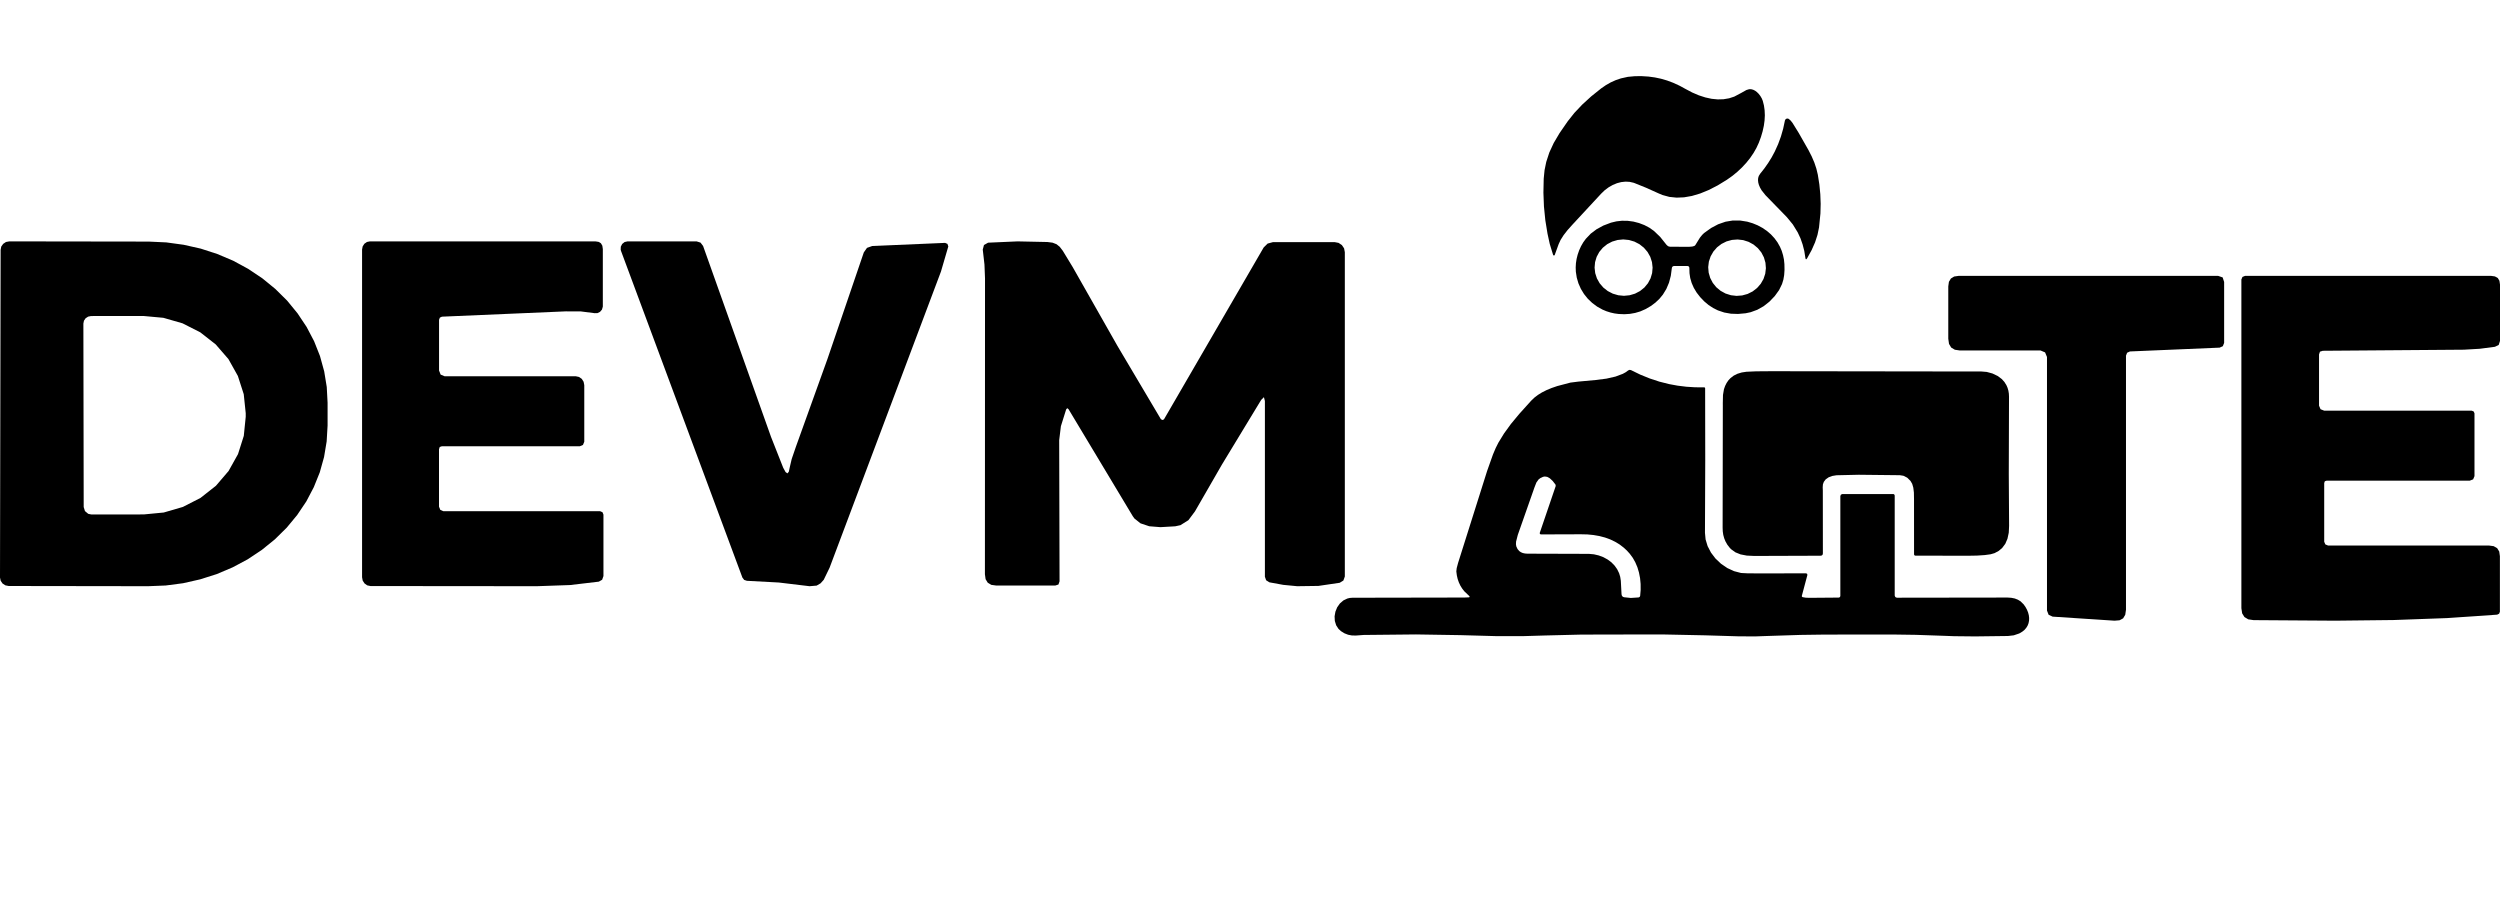 <svg width="145" height="53" viewBox="0 0 145 53" fill="none" xmlns="http://www.w3.org/2000/svg">
<path d="M90.402 14.159L90.173 14.791L90.162 14.808L90.117 14.82L90.082 14.79L89.885 14.147L89.755 13.551L89.628 12.768L89.549 11.977L89.518 11.176L89.535 10.366L89.584 9.872L89.682 9.393L89.861 8.845L90.114 8.297L90.454 7.721L90.93 7.032L91.317 6.545L91.77 6.066L92.289 5.591L92.872 5.124L93.144 4.937L93.424 4.778L93.713 4.648L94.01 4.547L94.416 4.457L94.836 4.418L95.233 4.417L95.614 4.441L95.981 4.491L96.337 4.566L96.693 4.67L97.044 4.801L97.401 4.965L97.759 5.159L98.144 5.363L98.532 5.529L98.909 5.651L99.275 5.731L99.63 5.765L99.963 5.756L100.289 5.701L100.589 5.603L100.991 5.39L101.292 5.221L101.452 5.173L101.567 5.175L101.678 5.203L101.792 5.259L101.899 5.338L102.01 5.448L102.104 5.572L102.185 5.711L102.241 5.85L102.309 6.12L102.348 6.395L102.361 6.689L102.345 6.985L102.303 7.295L102.231 7.621L102.135 7.946L102.012 8.278L101.872 8.581L101.706 8.873L101.508 9.164L101.286 9.441L101.031 9.716L100.759 9.971L100.464 10.211L100.16 10.426L99.628 10.752L99.106 11.02L98.61 11.223L98.128 11.366L97.674 11.445L97.242 11.463L96.822 11.42L96.431 11.313L96.218 11.225L95.464 10.886L94.81 10.622L94.746 10.599L94.513 10.547L94.278 10.535L94.03 10.562L93.787 10.625L93.537 10.729L93.298 10.866L93.071 11.036L92.869 11.231L91.204 13.026L90.916 13.348L90.686 13.644L90.515 13.915L90.402 14.159Z" fill="black"/>
<path d="M104.895 8.711L105.081 9.077L105.234 9.435L105.351 9.788L105.434 10.135L105.523 10.7L105.578 11.263L105.599 11.824L105.585 12.384L105.504 13.191L105.414 13.623L105.274 14.055L105.076 14.503L104.818 14.973L104.779 15.026L104.748 15.041L104.725 15.015L104.711 14.951L104.649 14.557L104.553 14.182L104.427 13.821L104.267 13.478L103.986 13.021L103.64 12.598L102.398 11.322L102.17 11.034L102.079 10.873L102.015 10.722L101.978 10.584L101.964 10.446L101.974 10.323L102.01 10.205L102.093 10.072L102.335 9.766L102.556 9.45L102.758 9.124L102.938 8.788L103.131 8.361L103.293 7.92L103.424 7.464L103.525 6.993L103.55 6.934L103.597 6.892L103.658 6.874L103.721 6.884L103.747 6.897L103.854 6.989L103.963 7.125L104.324 7.708L104.895 8.711Z" fill="black"/>
<path d="M97.114 15.427L97.053 15.435L97.008 15.461L96.978 15.504L96.965 15.565L96.907 15.998L96.802 16.395L96.648 16.759L96.447 17.088L96.245 17.333L96.01 17.555L95.742 17.753L95.442 17.928L95.139 18.061L94.843 18.149L94.536 18.204L94.216 18.225L93.885 18.211L93.641 18.179L93.406 18.126L93.17 18.051L92.944 17.956L92.632 17.782L92.347 17.57L92.092 17.326L91.872 17.052L91.69 16.753L91.548 16.432L91.452 16.103L91.399 15.76L91.39 15.515L91.404 15.266L91.441 15.023L91.501 14.78L91.589 14.523L91.699 14.281L91.829 14.056L91.98 13.849L92.265 13.55L92.603 13.296L92.994 13.083L93.438 12.914L93.751 12.839L94.073 12.803L94.407 12.808L94.737 12.852L95.062 12.936L95.374 13.055L95.665 13.208L95.93 13.395L96.29 13.74L96.66 14.203L96.749 14.281L96.863 14.312L97.985 14.313L98.155 14.299L98.269 14.266L98.313 14.235L98.34 14.199L98.596 13.785L98.722 13.628L98.837 13.516L99.243 13.225L99.652 13.008L100.078 12.86L100.503 12.789H100.915L101.342 12.857L101.652 12.949L101.946 13.069L102.223 13.218L102.479 13.393L102.712 13.593L102.919 13.817L103.094 14.056L103.24 14.316L103.341 14.552L103.417 14.803L103.469 15.055L103.496 15.319L103.502 15.656L103.482 15.951L103.436 16.219L103.357 16.476L103.186 16.826L102.936 17.173L102.624 17.498L102.288 17.762L101.921 17.968L101.538 18.108L101.243 18.17L100.807 18.209L100.395 18.195L100.006 18.126L99.64 18.003L99.36 17.863L99.094 17.689L98.845 17.479L98.61 17.233L98.405 16.969L98.241 16.696L98.117 16.414L98.032 16.123L97.991 15.845L97.983 15.559L97.977 15.501L97.953 15.46L97.912 15.435L97.854 15.427H97.114ZM95.823 15.841L95.851 15.522L95.815 15.203L95.716 14.896L95.557 14.614L95.344 14.366L95.087 14.163L94.794 14.012L94.477 13.919L94.149 13.887L93.821 13.919L93.506 14.012L93.217 14.163L92.965 14.367L92.758 14.614L92.606 14.897L92.514 15.204L92.486 15.523L92.522 15.841L92.621 16.148L92.781 16.431L92.993 16.678L93.25 16.881L93.543 17.032L93.86 17.125L94.188 17.157L94.516 17.125L94.831 17.032L95.12 16.881L95.373 16.678L95.579 16.43L95.731 16.147L95.823 15.841ZM102.422 15.557L102.396 15.238L102.307 14.929L102.158 14.643L101.955 14.392L101.705 14.183L101.419 14.027L101.106 13.927L100.781 13.89L100.454 13.915L100.138 14.002L99.846 14.148L99.588 14.346L99.376 14.59L99.216 14.87L99.114 15.175L99.076 15.493L99.102 15.813L99.192 16.121L99.341 16.407L99.544 16.659L99.794 16.867L100.08 17.024L100.392 17.123L100.718 17.161L101.045 17.136L101.361 17.049L101.653 16.903L101.91 16.704L102.123 16.46L102.283 16.181L102.384 15.876L102.422 15.557Z" fill="black"/>
<path d="M85.206 34.646L85.236 34.624L85.233 34.587L85.224 34.576L84.929 34.294L84.808 34.138L84.705 33.973L84.615 33.783L84.544 33.581L84.496 33.367L84.467 33.142L84.488 32.953L84.569 32.65L86.254 27.312L86.592 26.36L86.753 25.981L86.91 25.669L87.236 25.138L87.634 24.59L88.118 24.006L88.789 23.262L88.814 23.235L88.996 23.061L89.199 22.906L89.432 22.762L89.701 22.626L89.995 22.504L90.32 22.392L91.085 22.191L91.546 22.133L92.545 22.041L93.173 21.961L93.7 21.841L94.121 21.683L94.289 21.591L94.434 21.485L94.514 21.451L94.598 21.466L95.138 21.729L95.685 21.951L96.241 22.134L96.806 22.277L97.306 22.369L97.813 22.431L98.326 22.463L98.846 22.465L98.882 22.479L98.898 22.516L98.904 26.729L98.888 30.901L98.924 31.287L99.042 31.676L99.237 32.051L99.495 32.391L99.819 32.698L100.186 32.948L100.575 33.127L100.98 33.233L101.342 33.252L102.117 33.259L104.748 33.252L104.81 33.279L104.829 33.343L104.827 33.355L104.507 34.557L104.51 34.607L104.553 34.635L104.724 34.665L104.932 34.674L106.65 34.66L106.713 34.634L106.74 34.571V28.772L106.774 28.689L106.858 28.654H109.811L109.859 28.669L109.893 28.736V34.545L109.929 34.631L110.014 34.667L116.435 34.658L116.656 34.672L116.856 34.712L117.034 34.781L117.192 34.877L117.372 35.054L117.479 35.206L117.565 35.364L117.63 35.525L117.672 35.687L117.69 35.842L117.685 35.996L117.656 36.144L117.602 36.285L117.524 36.413L117.423 36.531L117.302 36.63L117.16 36.718L117.102 36.746L116.797 36.849L116.461 36.888L114.556 36.912L113.33 36.899L112.808 36.879L111.114 36.821L109.881 36.803L109.631 36.804L105.874 36.805L104.438 36.825L102.475 36.888L101.776 36.913L100.794 36.906L98.901 36.849L96.482 36.799L93.125 36.802L91.646 36.808L89.61 36.858L88.368 36.895H86.763L84.701 36.838L82.128 36.797L79.092 36.828L78.657 36.86L78.418 36.858L78.191 36.815L77.976 36.731L77.773 36.605L77.631 36.472L77.498 36.268L77.42 36.017L77.406 35.748L77.454 35.477L77.558 35.221L77.717 34.997L77.92 34.823L78.145 34.715L78.288 34.681L78.442 34.669L84.93 34.657L85.206 34.646ZM89.37 30.996L89.318 30.972L89.303 30.917L89.306 30.907L90.232 28.189L90.221 28.109L90.053 27.893L89.892 27.743L89.74 27.658L89.595 27.637L89.497 27.656L89.35 27.723L89.239 27.806L89.108 27.99L88.985 28.308L88.945 28.425L88.032 31.026L87.933 31.411L87.925 31.568L87.945 31.689L88.017 31.844L88.119 31.964L88.214 32.029L88.324 32.076L88.451 32.103L88.594 32.113L92.159 32.124L92.446 32.15L92.725 32.215L92.991 32.314L93.238 32.449L93.455 32.609L93.643 32.801L93.793 33.011L93.908 33.245L93.973 33.458L94.008 33.687L94.049 34.463L94.062 34.529L94.091 34.581L94.137 34.619L94.201 34.641L94.587 34.681L95.041 34.651L95.1 34.622L95.129 34.562L95.158 34.218L95.156 33.87L95.124 33.535L95.06 33.206L94.971 32.906L94.85 32.62L94.705 32.36L94.529 32.12L94.36 31.933L94.18 31.766L93.936 31.579L93.676 31.422L93.391 31.285L93.093 31.177L92.765 31.091L92.426 31.032L92.071 30.997L91.689 30.988L89.37 30.996Z" fill="black"/>
<path d="M106.517 27.565L106.268 27.606L106.062 27.683L105.892 27.802L105.782 27.947L105.73 28.091L105.717 28.263L105.724 28.455L105.727 32.089L105.719 32.151L105.692 32.195L105.648 32.223L105.585 32.232L101.751 32.245L101.316 32.225L100.953 32.155L100.654 32.035L100.407 31.857L100.328 31.776L100.186 31.593L100.074 31.395L100.001 31.213L99.949 31.02L99.92 30.816L99.912 30.602L99.924 23.522L99.923 23.382L99.933 22.907L99.989 22.576L100.056 22.385L100.143 22.213L100.247 22.06L100.37 21.929L100.555 21.787L100.771 21.679L101.017 21.604L101.294 21.562L101.856 21.537L102.743 21.53L114.195 21.546H114.916L115.231 21.572L115.563 21.662L115.867 21.808L116.11 21.99L116.256 22.156L116.371 22.338L116.438 22.492L116.486 22.656L116.514 22.83L116.523 23.013L116.509 27.489L116.528 30.502L116.508 30.9L116.433 31.247L116.306 31.542L116.124 31.785L115.924 31.953L115.684 32.082L115.455 32.148L115.117 32.194L114.671 32.224L114.117 32.234L111.084 32.227L111.035 32.206L111.015 32.157L111.013 29.018V28.962L111.006 28.568L110.972 28.285L110.907 28.063L110.807 27.891L110.616 27.704L110.4 27.595L110.193 27.562L107.811 27.536L106.517 27.565Z" fill="black"/>
<path d="M0.036 14.491L0.072 14.303L0.184 14.144L0.347 14.035L0.54 14L8.628 14.012L9.645 14.059L10.653 14.197L11.643 14.42L12.603 14.732L13.524 15.122L14.396 15.595L15.214 16.142L15.969 16.759L16.654 17.437L17.258 18.174L17.783 18.962L18.218 19.79L18.559 20.651L18.804 21.541L18.952 22.446L19 23.36V24.687L18.946 25.604L18.795 26.509L18.547 27.396L18.2 28.257L17.765 29.085L17.237 29.87L16.63 30.604L15.945 31.28L15.187 31.894L14.366 32.44L13.491 32.907L12.57 33.298L11.607 33.603L10.62 33.827L9.609 33.959L8.591 34L0.504 33.988L0.311 33.95L0.148 33.844L0.039 33.683L0 33.498L0.036 14.491ZM4.836 18.768L4.854 29.408L4.927 29.643L5.117 29.802L5.301 29.84L8.341 29.837L9.497 29.726L10.608 29.402L11.628 28.88L12.525 28.174L13.258 27.317L13.805 26.338L14.14 25.281L14.252 24.176V23.965L14.137 22.863L13.796 21.805L13.249 20.827L12.51 19.975L11.613 19.273L10.587 18.753L9.476 18.433L8.323 18.327L5.283 18.33L5.111 18.365L4.966 18.459L4.869 18.601L4.836 18.768Z" fill="black"/>
<path d="M73.146 23.197L70.874 26.942L69.31 29.657L68.927 30.171L68.466 30.46L68.162 30.526L67.303 30.575L66.656 30.523L66.148 30.353L65.794 30.07L65.698 29.934L61.976 23.734L61.9 23.674L61.837 23.746L61.532 24.719L61.433 25.53L61.454 33.717L61.39 33.902L61.204 33.962H57.786L57.496 33.922L57.29 33.798L57.165 33.593L57.125 33.307L57.131 16.148L57.099 15.343L57 14.476L57.07 14.211L57.31 14.075H57.322L59.022 14L60.752 14.037L61.047 14.075L61.279 14.165L61.465 14.315L61.642 14.546L62.214 15.487L64.811 20.061L67.329 24.309L67.413 24.361L67.503 24.329L67.52 24.306L73.294 14.352L73.523 14.127L73.834 14.043H77.411L77.637 14.087L77.829 14.214L77.957 14.404L78 14.627V33.437L77.916 33.671L77.704 33.801L76.468 33.983L75.238 34L74.431 33.922L73.625 33.775L73.436 33.656L73.364 33.451V23.258L73.308 23.035L73.146 23.197Z" fill="black"/>
<path d="M25.462 26.059V29.387L25.538 29.572L25.717 29.651H34.809L34.944 29.709L35 29.848V33.411L34.924 33.626L34.731 33.736L33.062 33.933L31.134 34L21.487 33.991L21.3 33.951L21.143 33.84L21.036 33.675L21 33.481V14.473L21.034 14.293L21.132 14.139L21.28 14.035L21.454 14H34.532L34.72 14.029L34.854 14.11L34.936 14.252L34.964 14.447V17.755L34.961 17.795L34.913 17.958L34.801 18.088L34.65 18.161L34.485 18.164L33.686 18.062L32.815 18.059L25.633 18.367L25.513 18.422L25.465 18.547V21.492L25.557 21.727L25.784 21.822H33.389L33.58 21.863L33.742 21.973L33.849 22.142L33.888 22.339V25.62L33.812 25.806L33.633 25.882H25.633L25.504 25.925L25.462 26.059Z" fill="black"/>
<path d="M45.427 27.132L45.564 27.381L45.672 27.456L45.752 27.358L45.809 27.091L45.917 26.628L46.165 25.904L47.992 20.822L50.101 14.64L50.286 14.376L50.588 14.269L54.815 14.087L54.952 14.145L55 14.287L54.997 14.31L54.576 15.749L48.132 32.885L48.117 32.926L47.776 33.629L47.594 33.832L47.366 33.965L46.956 34L45.171 33.786L43.321 33.687L43.162 33.635L43.059 33.499L36.02 14.556L36 14.484L36.006 14.307L36.088 14.148L36.228 14.038L36.398 14H40.403L40.631 14.072L40.779 14.266L44.719 25.339L45.427 27.132Z" fill="black"/>
<path d="M123.537 20.384L123.373 20.459L123.307 20.627V35.365L123.264 35.658L123.141 35.864L122.931 35.977L122.641 36L119.052 35.765L118.819 35.655L118.725 35.412V20.705L118.615 20.439L118.352 20.328H113.674L113.382 20.285L113.169 20.158L113.043 19.946L113 19.645V16.611L113.037 16.345L113.152 16.154L113.341 16.038L113.605 16H128.65L128.914 16.09L129 16.354V19.888L128.925 20.079L128.739 20.163L123.537 20.384Z" fill="black"/>
<path d="M134.804 28.019V31.423L134.87 31.576L135.026 31.64H144.354L144.634 31.678L144.835 31.794L144.955 31.988L144.994 32.257V35.481L144.949 35.594L144.835 35.65L141.932 35.849L138.821 35.962L135.446 36L130.757 35.968H130.712L130.399 35.922L130.177 35.788L130.045 35.574L130 35.276V16.209L130.063 16.061L130.216 16H144.478L144.706 16.032L144.871 16.125L144.967 16.284L145 16.504V19.775L144.925 20.006L144.706 20.114L143.823 20.229L142.904 20.282L134.723 20.345L134.558 20.397L134.504 20.557V23.529L134.591 23.735L134.804 23.819H143.358L143.472 23.865L143.52 23.975V27.616L143.442 27.802L143.25 27.877H134.951L134.84 27.912L134.804 28.019Z" fill="black"/>
</svg>
